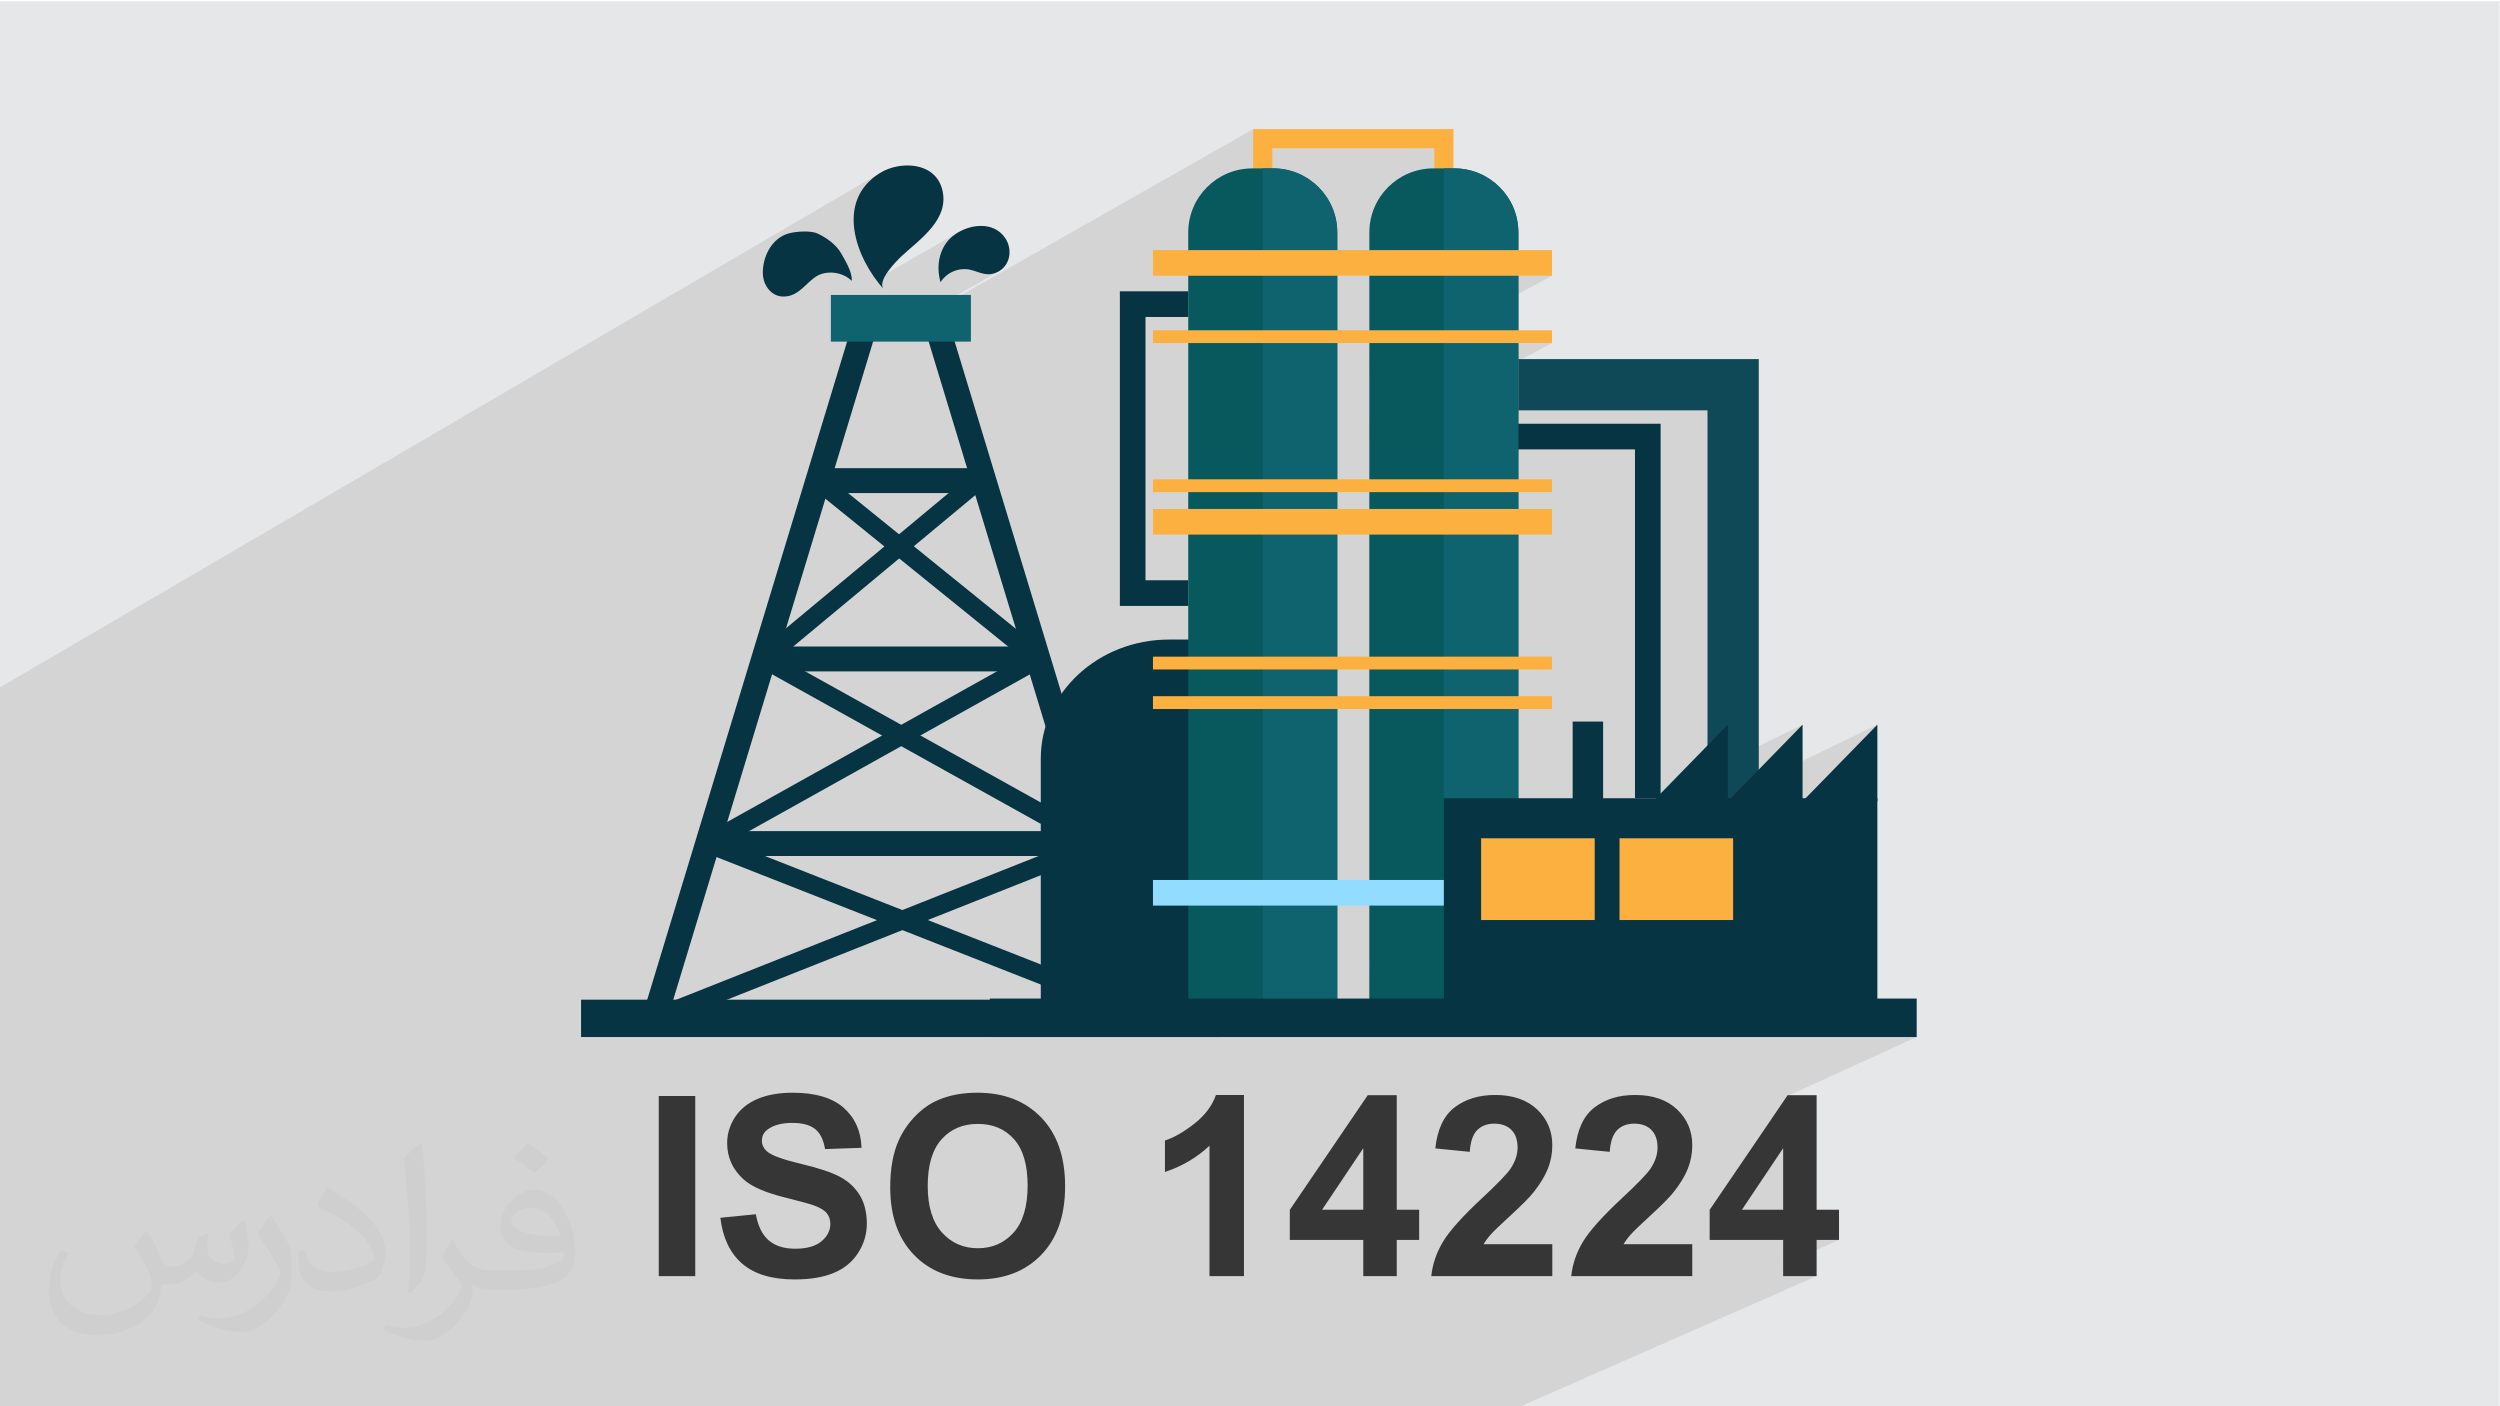 <?xml version="1.0" encoding="UTF-8"?>
<!DOCTYPE svg PUBLIC "-//W3C//DTD SVG 1.1//EN" "http://www.w3.org/Graphics/SVG/1.1/DTD/svg11.dtd">
<!-- Creator: CorelDRAW -->
<svg xmlns="http://www.w3.org/2000/svg" xml:space="preserve" width="3.703in" height="2.083in" version="1.1" style="shape-rendering:geometricPrecision; text-rendering:geometricPrecision; image-rendering:optimizeQuality; fill-rule:evenodd; clip-rule:evenodd"
viewBox="0 0 3703.33 2083.33"
 xmlns:xlink="http://www.w3.org/1999/xlink"
 xmlns:xodm="http://www.corel.com/coreldraw/odm/2003">
 <defs>
  <style type="text/css">
   <![CDATA[
    .fil0 {fill:#E6E7E8}
    .fil4 {fill:#073443;fill-rule:nonzero}
    .fil7 {fill:#07595E;fill-rule:nonzero}
    .fil9 {fill:#0F4856;fill-rule:nonzero}
    .fil5 {fill:#0F636E;fill-rule:nonzero}
    .fil3 {fill:#363636;fill-rule:nonzero}
    .fil8 {fill:#91DCFF;fill-rule:nonzero}
    .fil6 {fill:#FBB040;fill-rule:nonzero}
    .fil2 {fill:#373435;fill-opacity:0.031}
    .fil1 {fill:#373435;fill-opacity:0.102}
   ]]>
  </style>
 </defs>
 <g id="Layer_x0020_1">
  <polygon class="fil0" points="-2.67,1.74 3702.66,1.74 3702.66,2084.93 -2.67,2084.93 "/>
  <polygon class="fil1" points="603.08,2083.26 582.09,2083.26 582.09,2083.26 575.78,2083.26 535.97,2083.26 519.81,2083.26 499.98,2083.26 499.85,2083.26 498.55,2083.26 476.74,2083.26 469.7,2083.26 450.79,2083.26 450.1,2083.26 365.31,2083.26 329.12,2083.26 313.35,2083.26 297.57,2083.26 290.7,2083.26 262.49,2083.26 259.42,2083.26 238.29,2083.26 236.07,2083.26 214.78,2083.26 194.65,2083.26 136.68,2083.26 93.35,2083.26 69.39,2083.26 1.4,2083.26 -1,2083.26 -1,2082.87 -1,2067.83 -1,2065.61 -1,2063.25 -1,2061.68 -1,2055.7 -1,2034.02 -1,2033.2 -1,2030.46 -1,2023.91 -1,2016.59 -1,2014.22 -1,2011.82 -1,1985.66 -1,1981.61 -1,1980.76 -1,1977.22 -1,1958.51 -1,1929.44 -1,1927.2 -1,1927.11 -1,1926.61 -1,1925.61 -1,1904.2 -1,1887.35 -1,1871.28 -1,1863.52 -1,1858.35 -1,1854.8 -1,1849.56 -1,1836.45 -1,1834.39 -1,1830.07 -1,1826.94 -1,1825.12 -1,1811.78 -1,1806.71 -1,1803.3 -1,1799.67 -1,1793.12 -1,1789.43 -1,1786.69 -1,1783.56 -1,1782.83 -1,1781.24 -1,1779.31 -1,1779.08 -1,1753.93 -1,1736.57 -1,1735.8 -1,1732.91 -1,1713.58 -1,1708 -1,1699.13 -1,1676.94 -1,1674.1 -1,1660.05 -1,1651.84 -1,1650.73 -1,1640.24 -1,1634.9 -1,1627.48 -1,1619.6 -1,1610.08 -1,1593.46 -1,1587.46 -1,1566.93 -1,1556.06 -1,1528.84 -1,1526.91 -1,1523.23 -1,1522.82 -1,1504.35 -1,1499.94 -1,1489.57 -1,1484.57 -1,1480.48 -1,1466.72 -1,1463.59 -1,1454.74 -1,1446.07 -1,1437.79 -1,1430.36 -1,1429.07 -1,1419.56 -1,1417.84 -1,1414.71 -1,1412.26 -1,1404.55 -1,1391.75 -1,1365.72 -1,1361.76 -1,1357.94 -1,1334.7 -1,1331.8 -1,1317.12 -1,1304.81 -1,1298.53 -1,1286.54 -1,1285.43 -1,1284.99 -1,1247.1 -1,1243.96 -1,1243.09 -1,1242.29 -1,1224.2 -1,1222.16 -1,1221.14 -1,1213.92 -1,1209.56 -1,1208.86 -1,1179.49 -1,1160.56 -1,1160.3 -1,1148.56 -1,1147.55 -1,1145.93 -1,1143.09 -1,1115.85 -1,1111.54 -1,1109.15 -1,1062.81 -1,1026.94 -1,1018.78 1303.52,256.24 1297.48,260.28 1292.01,264.57 1287.08,269.07 1282.69,273.79 1278.82,278.7 1275.45,283.8 1272.57,289.05 1270.15,294.46 1268.18,300 1266.65,305.65 1265.53,311.41 1264.81,317.25 1264.49,323.17 1264.53,329.13 1264.92,335.15 1265.64,341.18 1266.68,347.22 1268.03,353.26 1269.65,359.28 1271.55,365.26 1273.7,371.19 1276.08,377.04 1278.69,382.82 1281.49,388.49 1284.48,394.05 1287.63,399.48 1290.62,404.26 1338.5,376.7 1338.2,376.98 1337.37,377.75 1336.37,378.67 1335.57,379.41 1335.35,379.63 1291.14,405.06 1294.39,409.89 1297.5,414.22 1419.02,344.4 1414.7,347.17 1410.65,350.27 1406.97,353.67 1403.67,357.32 1400.73,361.23 1398.17,365.35 1395.96,369.66 1394.12,374.15 1392.64,378.77 1391.51,383.52 1390.72,388.37 1390.29,393.29 1390.2,398.25 1390.45,403.24 1391.04,408.23 1391.96,413.19 1391.97,413.26 1407.21,404.56 1410.07,403.01 1413.05,401.69 1416.12,400.6 1419.26,399.75 1422.46,399.15 1425.7,398.79 1428.98,398.7 1432.26,398.87 1435.53,399.31 1438.78,400.04 1439.28,400.18 1439.77,400.31 1440.27,400.46 1440.76,400.6 1441.25,400.74 1441.74,400.89 1442.23,401.03 1442.72,401.18 1446.4,402.39 1450.02,403.59 1453.61,404.67 1457.22,405.56 1460.87,406.13 1464.61,406.3 1468.46,405.98 1472.47,405.05 1476.66,403.48 1480.43,401.48 1296.5,506.09 1302.54,506.09 1856.3,191.29 1856.3,235.88 1884.79,219.76 2124.6,219.76 2124.6,249.43 2042.32,295.15 2039.9,299.13 2035.9,307.44 2032.71,316.16 2030.37,325.26 2028.93,334.7 2028.44,344.41 2028.44,370.52 1760.15,518.45 1760.15,530.11 1980.96,408.52 2028.44,408.52 2028.44,489.25 1993.53,508.24 2028.44,508.24 2028.44,528.13 2249.24,408.52 2299.1,408.52 2028.44,554.7 2028.44,626.52 2249.24,508.24 2299.1,508.24 2028.44,652.79 2028.44,710.06 1992.66,729.04 2020.61,729.04 2249.24,607.96 2529.4,607.96 2529.4,1104.31 2459.96,1175.5 2028.44,1386.45 2028.44,1387.23 2670.27,1073.49 2605.37,1140.02 2028.44,1420.84 2028.44,1438.99 2781.07,1073.49 2674.71,1182.53 1941.11,1536.29 2839.31,1536.29 2646.9,1624.19 2573.94,1731.52 2641.47,1700.96 2641.47,1792.11 2541.41,1836.85 2641.47,1836.85 2641.47,1858.81 2691.05,1836.85 2724.24,1836.85 2641.47,1873.44 2641.47,1890.53 2691.05,1890.53 2252.92,2083.26 2204.63,2083.26 2166.99,2083.26 2134.89,2083.26 2086.94,2083.26 2073.48,2083.26 1990.17,2083.26 1981.67,2083.26 1898.81,2083.26 1885.92,2083.26 1871.52,2083.26 1796.49,2083.26 1696.85,2083.26 1647.04,2083.26 1642.01,2083.26 1639.59,2083.26 1598.74,2083.26 1565.44,2083.26 1563.63,2083.26 1533.35,2083.26 1504.57,2083.26 1503.3,2083.26 1485.4,2083.26 1426.55,2083.26 1402.82,2083.26 1392.2,2083.26 1380.13,2083.26 1376.81,2083.26 1366.55,2083.26 1307.62,2083.26 1307.19,2083.26 1287.93,2083.26 1207.68,2083.26 1205.66,2083.26 1086.01,2083.26 1054.78,2083.26 1000.13,2083.26 996.84,2083.26 981.94,2083.26 974.82,2083.26 905.87,2083.26 904.02,2083.26 842.71,2083.26 825.18,2083.26 806.87,2083.26 778.38,2083.26 715.67,2083.26 701.77,2083.26 683.33,2083.26 667.53,2083.26 634.74,2083.26 604.53,2083.26 "/>
  <path class="fil2" d="M219.02 1825.24c7,11 12,21 16,32 3,7 5,19 21,19 5,0 11,-1 17,-5 7,-3 12,-9 14,-17l6 -21 15 -7 1 1c-2,8 -2,15 -2,21 0,18 15,24 27,24 7,0 13,-3 13,-10 0,-8 -4,-22 -8,-35 7,-7 14,-14 22,-20l1 1c4,15 6,30 6,40 0,10 -4,20 -8,27 -7,14 -20,25 -36,25 -12,0 -25,-6 -34,-17l-1 0c-9,11 -22,20 -43,20l-7 0c-1,14 -4,24 -9,33 -13,25 -50,42 -85.01,42 -49,0 -73.01,-28 -73.01,-66 0,-23 7,-45 19,-60l10 4c-7,14 -12,27 -12,40 0,35 29,52 61,52 30,0 68.01,-20 75.01,-42 -2,-25 -12,-36 -26,-59 4,-7 10,-15 17,-23l1 0 0 0 2 1 0 0 0.02 -0.01 -0.01 0.01zm563.05 -132.01c10,6 20,14 30,23 -6,8 -12,15 -21,21 -10,-8 -20,-15 -30,-22 7,-8 14,-15 20,-22l1 0 0 0 0 0zm5 96.01c-17,0 -30,11 -30,19 0,17 33,23 73.01,23 -5,-20 -22,-42 -43,-42l-0.01 0zm-37 93.01c22,0 41,-1 55,-4 16,-4 30,-12 30,-18 0,-2 0,-3 -1,-5 -9,1 -19,1 -29,1 -29,0 -52,-7 -60,-23 -2,-4 -4,-10 -4,-15 0,-16 7,-32 19,-42 10,-9 21,-14 33,-14 20,0 37,17 48,42 6,14 11,30 11,51 0,14 -4,25 -12,34 -16,15 -45,21 -90.01,21l-20 0 0 0 -5 0c-11,0 -19,-2 -25,-7l-1 0c0,2 1,5 1,7 0,10 -3,23 -10,33 -20,30 -42,43 -60,43 -19,0 -42,-7 -63,-17l4 -7c7,3 16,5 29,5 34,0 78.01,-33 84.01,-64 -1,-3 -3,-6 -7,-10 -10,-12 -16,-22 -22,-32 5,-10 10,-18 14,-25l2 0c14,29 28,46 57,46l4 0 0 0 21 0 0 0 -3 0 0 0 0 0zm-146.01 31c2,-14 3,-29 3,-43l0 -21c0,-39 -5,-96.01 -9,-133.01 7,-8 17,-17 25,-23l2 1c5,47 7,101.01 7,151.01 0,13 -1,26 -2,35 -1,12 -8,21 -22,35l-3 -1 0 0 -1 -1 0 0 0 0zm-151.02 -62.01c1,18 10,33 41,33 20,0 36,-5 55,-14 3,-2 5,-3 5,-5 0,-12 -9,-27 -24,-41 -14,-13 -34,-25 -51,-32 -6,-3 -8,-5 -8,-8 0,-5 7,-17 13,-24l2 0c20,11 43,27 60,44 15,16 25,33 25,51 0,13 -4,26 -11,38 -22,11 -46,20 -70.01,20 -29,0 -48,-13 -48,-45 0,-3 0,-9 1,-16l10 0 0 0 0 -1 0 0 0 0 0.01 0zm-52 -52l18 29c7,11 13,22 13,41l0 24c0,19 -12,39 -32,60 -15,14 -29,20 -42,20 -19,0 -40,-6 -65,-17l3 -7c8,2 17,4 28,4 35,0 72.01,-26 88.01,-58 2,-4 3,-7 3,-9 0,-4 -2,-8 -4,-11 -9,-17 -19,-33 -30,-47 6,-9 12,-18 18,-27l2 0 0 0 0 -2 0 0 0 0 -0.01 0z"/>
  <g id="_2720213791136">
   <path class="fil3" d="M975.77 1890.54l0 -266.93 54.06 0 0 266.93 -54.06 0zm91.27 -86.49l52.56 -5.22c3.17,17.58 9.5,30.44 19.14,38.71 9.63,8.26 22.61,12.36 38.96,12.36 17.27,0 30.32,-3.66 39.08,-10.99 8.76,-7.33 13.18,-15.91 13.18,-25.72 0,-6.34 -1.87,-11.68 -5.53,-16.15 -3.67,-4.41 -10.13,-8.26 -19.33,-11.5 -6.27,-2.24 -20.56,-6.09 -42.93,-11.68 -28.77,-7.21 -48.96,-16.03 -60.58,-26.53 -16.34,-14.73 -24.48,-32.68 -24.48,-53.87 0,-13.61 3.85,-26.41 11.5,-38.27 7.71,-11.87 18.76,-20.87 33.24,-27.09 14.48,-6.21 31.87,-9.32 52.38,-9.32 33.37,0 58.53,7.39 75.37,22.24 16.9,14.85 25.72,34.61 26.59,59.4l-54.06 1.86c-2.3,-13.8 -7.21,-23.67 -14.73,-29.7 -7.52,-6.03 -18.82,-9.07 -33.86,-9.07 -15.54,0 -27.71,3.23 -36.47,9.69 -5.65,4.17 -8.52,9.69 -8.52,16.65 0,6.34 2.67,11.74 8.02,16.22 6.77,5.78 23.24,11.74 49.39,17.96 26.16,6.15 45.48,12.61 57.97,19.2 12.55,6.65 22.37,15.66 29.45,27.15 7.08,11.5 10.63,25.66 10.63,42.5 0,15.28 -4.23,29.63 -12.74,43 -8.51,13.36 -20.5,23.3 -36.04,29.76 -15.54,6.52 -34.92,9.76 -58.09,9.76 -33.74,0 -59.65,-7.77 -77.73,-23.36 -18.08,-15.54 -28.83,-38.21 -32.37,-67.98zm251.64 -45.35c0,-27.22 4.1,-50.07 12.24,-68.59 6.02,-13.61 14.35,-25.85 24.85,-36.66 10.5,-10.81 22,-18.83 34.48,-24.11 16.65,-7.02 35.85,-10.56 57.6,-10.56 39.39,0 70.83,12.24 94.5,36.66 23.61,24.48 35.41,58.47 35.41,102.02 0,43.18 -11.74,76.98 -35.17,101.33 -23.43,24.42 -54.8,36.6 -94,36.6 -39.7,0 -71.33,-12.12 -94.75,-36.41 -23.42,-24.23 -35.17,-57.66 -35.17,-100.28zm55.54 -1.8c0,30.26 7.02,53.18 21,68.84 13.98,15.6 31.74,23.43 53.25,23.43 21.56,0 39.2,-7.77 53.06,-23.24 13.8,-15.53 20.69,-38.77 20.69,-69.77 0,-30.63 -6.71,-53.5 -20.19,-68.54 -13.42,-15.1 -31.25,-22.62 -53.56,-22.62 -22.25,0 -40.2,7.64 -53.81,22.87 -13.61,15.29 -20.44,38.28 -20.44,69.03zm468.48 133.65l-51.07 0 0 -193.23c-18.64,17.52 -40.63,30.51 -65.98,38.89l0 -46.6c13.36,-4.34 27.83,-12.61 43.43,-24.85 15.66,-12.18 26.35,-26.41 32.19,-42.62l41.44 0 0 268.41zm176.77 0l0 -53.69 -108.85 0 0 -44.55 115.44 -169.81 43 0 0 169.63 33.18 0 0 44.73 -33.18 0 0 53.69 -49.58 0zm0 -98.42l0 -91.15 -61.02 91.15 61.02 0zm280.03 51.07l0 47.35 -179.31 0c1.92,-18.02 7.76,-35.04 17.46,-51.13 9.69,-16.09 28.89,-37.47 57.47,-64.12 23.05,-21.5 37.15,-36.1 42.37,-43.74 7.02,-10.56 10.56,-21 10.56,-31.38 0,-11.43 -3.04,-20.19 -9.19,-26.34 -6.09,-6.15 -14.54,-9.19 -25.29,-9.19 -10.69,0 -19.13,3.23 -25.48,9.69 -6.27,6.4 -9.87,17.09 -10.87,32.06l-51.07 -5.1c3.05,-28.21 12.55,-48.46 28.58,-60.76 16.03,-12.24 36.04,-18.39 60.09,-18.39 26.34,0 47.03,7.15 62.13,21.37 15.04,14.23 22.56,31.94 22.56,53.12 0,12.06 -2.17,23.49 -6.46,34.43 -4.29,10.87 -11.12,22.24 -20.51,34.17 -6.15,7.95 -17.39,19.32 -33.55,34.17 -16.22,14.85 -26.46,24.67 -30.76,29.57 -4.35,4.85 -7.83,9.63 -10.5,14.23l101.78 0zm207.34 0l0 47.35 -179.31 0c1.92,-18.02 7.77,-35.04 17.46,-51.13 9.69,-16.09 28.89,-37.47 57.47,-64.12 23.05,-21.5 37.15,-36.1 42.38,-43.74 7.02,-10.56 10.56,-21 10.56,-31.38 0,-11.43 -3.04,-20.19 -9.19,-26.34 -6.09,-6.15 -14.54,-9.19 -25.29,-9.19 -10.69,0 -19.13,3.23 -25.48,9.69 -6.27,6.4 -9.87,17.09 -10.87,32.06l-51.07 -5.1c3.05,-28.21 12.56,-48.46 28.58,-60.76 16.03,-12.24 36.04,-18.39 60.09,-18.39 26.34,0 47.03,7.15 62.13,21.37 15.04,14.23 22.56,31.94 22.56,53.12 0,12.06 -2.18,23.49 -6.46,34.43 -4.29,10.87 -11.12,22.24 -20.5,34.17 -6.15,7.95 -17.4,19.32 -33.55,34.17 -16.22,14.85 -26.47,24.67 -30.76,29.57 -4.35,4.85 -7.83,9.63 -10.5,14.23l101.78 0zm134.63 47.35l0 -53.69 -108.85 0 0 -44.55 115.44 -169.81 43 0 0 169.63 33.18 0 0 44.73 -33.18 0 0 53.69 -49.58 0zm0 -98.42l0 -91.15 -61.01 91.15 61.01 0z"/>
   <g>
    <g>
     <g>
      <g>
       <path class="fil4" d="M1724.24 1527.06l-779.54 0 326.18 -1073.98 127.18 0 326.18 1073.98zm-729.8 -36.86l0 0 680.07 0 -303.77 -1000.24 -72.54 0 -303.76 1000.24z"/>
       <polygon class="fil5" points="1438.18,506.09 1230.76,506.09 1230.76,436.95 1438.18,436.95 "/>
       <polygon class="fil4" points="1622.56,1268.1 1048.22,1268.1 1048.22,1231.23 1622.56,1231.23 "/>
       <polygon class="fil4" points="1538.06,994.63 1131.26,994.63 1131.26,957.77 1538.06,957.77 "/>
       <polygon class="fil4" points="1461,730.46 1211.49,730.46 1211.49,693.58 1461,693.58 "/>
       <polygon class="fil4" points="974.67,1521.5 964.47,1495.79 1617.46,1236.8 1627.65,1262.51 "/>
       <polygon class="fil4" points="1702.01,1521.52 1043.16,1262.55 1053.28,1236.79 1712.13,1495.75 "/>
       <polygon class="fil4" points="1054.94,1261.74 1041.48,1237.59 1531.31,964.13 1544.8,988.27 "/>
       <polygon class="fil4" points="1615.81,1261.74 1124.52,988.29 1137.99,964.13 1629.28,1237.57 "/>
       <polygon class="fil4" points="1140.09,986.84 1122.42,965.56 1440.11,701.39 1457.8,722.65 "/>
       <polygon class="fil4" points="1529.35,986.96 1202.79,722.78 1220.2,701.29 1546.76,965.46 "/>
       <path class="fil4" d="M1336.05 378.98c-7.38,6.85 -38.02,37.28 -26.87,49.49 -41.04,-44.89 -73.19,-130.47 -5.66,-172.22 29.14,-18.04 80.84,-16.89 91.94,23.54 12.22,44.56 -32.45,74.22 -59.42,99.2 -3.44,3.18 6.97,-6.45 0,0z"/>
       <path class="fil4" d="M1442.72 401.18c-1.3,-0.38 -2.61,-0.78 -3.94,-1.13 -17.23,-4.65 -36.18,3.02 -45.57,18.06 -7.55,-26.03 -1.14,-55.2 21.49,-70.94 22.31,-15.51 56.85,-19.51 73.97,4.96 12.87,18.41 7.27,45.8 -16.2,52.92 -10.93,3.35 -19.82,-0.71 -29.75,-3.87z"/>
       <path class="fil4" d="M1211.55 346.16c13.11,6.3 27.14,16.29 34.41,29.14 6.04,10.68 17,28.3 15.67,40.78 -12.87,-13.1 -37.07,-16.28 -52.26,-6.74 -16.3,10.26 -25.65,28.95 -47.39,29.99 -18.71,0.89 -31.56,-15.94 -32.02,-34.1 -0.65,-24.99 13.4,-52.87 38.79,-59.59 10.75,-2.87 32.5,-4.45 42.79,0.53z"/>
       <polygon class="fil4" points="1808.25,1536.3 860.69,1536.3 860.69,1480.97 1808.25,1480.97 "/>
      </g>
      <g>
       <polygon class="fil6" points="2153.09,268.46 2124.6,268.46 2124.6,219.77 1884.79,219.77 1884.79,268.46 1856.3,268.46 1856.3,191.29 2153.09,191.29 "/>
       <path class="fil4" d="M1893.11 1507.78l-351.39 0 0 -383.85c0,-97.44 85.04,-176.46 189.94,-176.46l161.44 0 0 560.31z"/>
       <path class="fil7" d="M1980.96 1507.78l-220.8 0 0 -1163.37c0,-52.45 42.52,-94.97 94.98,-94.97l30.85 0c52.45,0 94.97,42.52 94.97,94.97l0 1163.37z"/>
       <path class="fil5" d="M1980.96 1507.78l0 -1163.35c0,-52.47 -42.52,-94.99 -94.97,-94.99l-15.43 0 0 1258.34 110.4 0z"/>
       <path class="fil7" d="M2249.24 1507.78l-220.81 0 0 -1163.37c0,-52.45 42.53,-94.97 94.98,-94.97l30.86 0c52.45,0 94.97,42.52 94.97,94.97l0 1163.37z"/>
       <polygon class="fil4" points="2459.96,1182.53 2421.98,1182.53 2421.98,665.75 2230.26,665.75 2230.26,627.75 2459.96,627.75 "/>
       <path class="fil5" d="M2249.24 1507.78l0 -1163.35c0,-52.47 -42.52,-94.99 -94.97,-94.99l-15.43 0 0 1258.34 110.41 0z"/>
       <polygon class="fil6" points="2299.1,408.52 1707.92,408.52 1707.92,370.52 2299.1,370.52 "/>
       <polygon class="fil6" points="2299.1,508.24 1707.92,508.24 1707.92,489.26 2299.1,489.26 "/>
       <polygon class="fil6" points="2299.1,729.04 1707.92,729.04 1707.92,710.06 2299.1,710.06 "/>
       <polygon class="fil8" points="2299.1,1341.58 1707.92,1341.58 1707.92,1303.62 2299.1,1303.62 "/>
       <polygon class="fil9" points="2605.37,1201.51 2529.4,1201.51 2529.4,607.96 2249.24,607.96 2249.24,531.99 2605.37,531.99 "/>
       <polygon class="fil4" points="2781.07,1507.78 2138.84,1507.78 2138.84,1182.53 2781.07,1182.53 "/>
       <polygon class="fil4" points="1760.16,897.63 1658.87,897.63 1658.87,431.57 1760.16,431.57 1760.16,469.57 1696.85,469.57 1696.85,859.62 1760.16,859.62 "/>
       <polygon class="fil6" points="2299.1,791.95 1707.92,791.95 1707.92,753.98 2299.1,753.98 "/>
       <polygon class="fil6" points="2299.1,991.78 1707.92,991.78 1707.92,972.79 2299.1,972.79 "/>
       <polygon class="fil6" points="2299.1,1050.38 1707.92,1050.38 1707.92,1031.36 2299.1,1031.36 "/>
       <polygon class="fil4" points="2374.78,1191.6 2329.66,1191.6 2329.66,1068.94 2374.78,1068.94 "/>
       <polygon class="fil6" points="2362.32,1362.96 2194.04,1362.96 2194.04,1241.87 2362.32,1241.87 "/>
       <polygon class="fil6" points="2567.38,1362.96 2399.11,1362.96 2399.11,1241.87 2567.38,1241.87 "/>
       <polygon class="fil4" points="2781.07,1187.08 2781.07,1073.49 2670.27,1187.08 "/>
       <polygon class="fil4" points="2670.27,1187.08 2670.27,1073.49 2559.46,1187.08 "/>
       <polygon class="fil4" points="2559.46,1187.08 2559.46,1073.49 2448.66,1187.08 "/>
       <polygon class="fil4" points="2839.31,1536.3 1466.2,1536.3 1466.2,1479.3 2839.31,1479.3 "/>
      </g>
     </g>
    </g>
   </g>
  </g>
 </g>
</svg>
